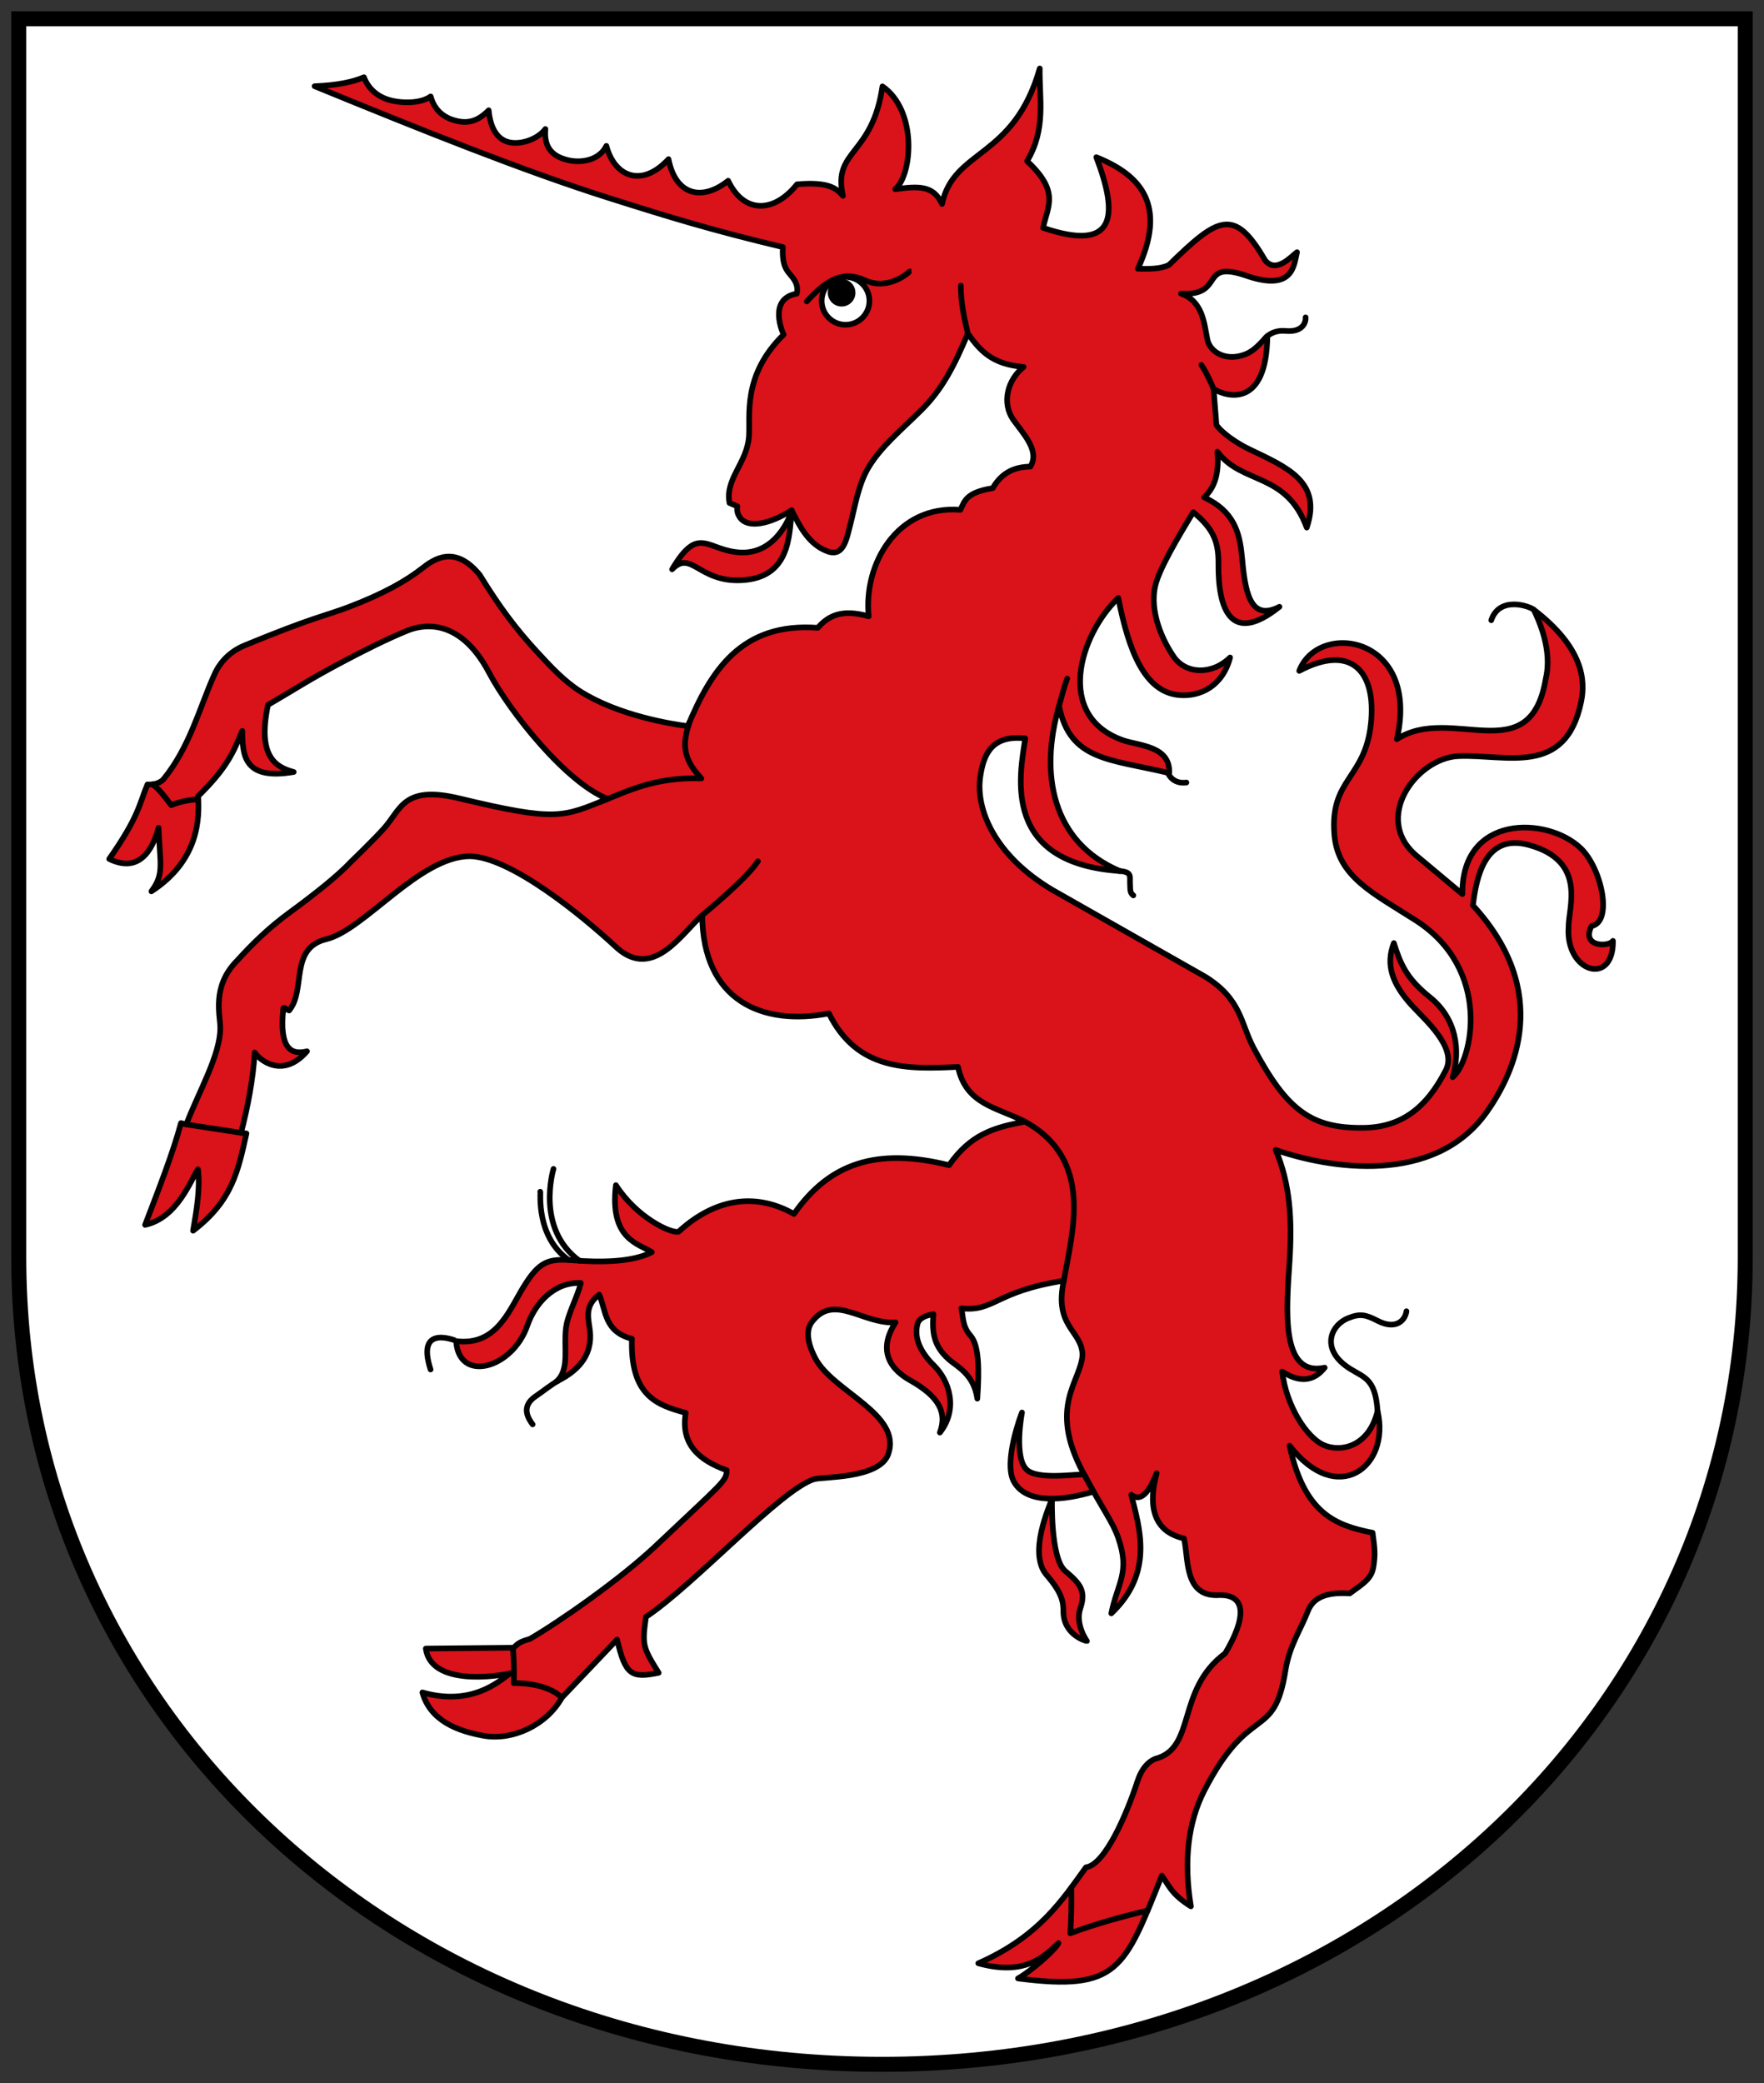 <?xml version="1.0" encoding="UTF-8" standalone="no"?>
<svg
   height="555"
   width="470"
   version="1.1"
   id="svg120"
   viewBox="0 0 470 555"
   xml:space="preserve"
   xmlns="http://www.w3.org/2000/svg"
   xmlns:svg="http://www.w3.org/2000/svg"
   xmlns:rdf="http://www.w3.org/1999/02/22-rdf-syntax-ns#"
   xmlns:cc="http://creativecommons.org/ns#"
   xmlns:dc="http://purl.org/dc/elements/1.1/"><rect x="0" y="0" width="470" height="555" fill="#333333" stroke="none"/><title
     id="title8379">Wappen der Gemeinde Seefeld in Tirol</title><defs
     id="defs124" /><g
     stroke="#000000"
     id="g118"><path
       d="M 5,5 H 465 V 335 C 465,455 365,550 235,550 105,550 5,455 5,335 V 5"
       id="path2"
       stroke-width="4"
       fill="#ffffff"
       style="stroke-linecap:square;stroke-linejoin:miter;fill:#ffffff;stroke:#000000" /><path
       style="opacity:1;fill:#da121a;stroke:#000000;stroke-width:1.5;stroke-linecap:butt;stroke-linejoin:round;stroke-dasharray:none;stroke-opacity:1"
       d="M 208.59,65.84 C 189.778,61.35 178.943,58.041 162.131,52.715 139.441,45.527 112.634,34.768 83.821,22.969 89.6,22.733 93.921,21.903 96.968,20.578 c 1.129,2.976 3.541,5.197 6.938,6.109 3.498,0.939 8.345,0.827 10.834,-0.992 0.777,2.794 2.588,5.266 6.221,6.337 3.137,0.925 6,0.664 9.24,-2.645 0.494,5.155 2.492,7.557 4.904,8.363 3.269,1.092 8.181,-0.607 10.206,-3.377 -0.496,5.541 2.543,7.455 6.013,8.29 3.527,0.849 8.344,0.064 10.237,-3.793 2.064,7.967 9.247,11.431 16.555,3.536 1.9,9.731 9.023,11.244 15.886,5.757 4.158,8.767 12.158,8.703 18.355,0.944 8.374,-0.735 10.55,1.071 12.238,3.066 -2.796,-12.361 7.793,-10.441 10.527,-29.163 9.384,6.543 7.93,23.611 3.399,27.396 6.176,-0.808 10.169,-1.097 12.472,3.949 3.119,-14.766 19.162,-11.888 26.035,-36.116 -0.145,8.127 1.771,16.043 -3.378,24.684 8.744,8.177 5.531,11.858 4.261,17.772 19.649,6.718 20.069,-3.43 14.187,-18.812 12.08,4.839 18.842,12.891 11.069,29.724 2.985,0.038 6.003,0.134 8.315,-1.039 13.004,-12.698 17.353,-15.461 25.567,-1.247 2.959,3.756 7.169,-1.187 8.522,-2.131 -0.829,3.376 -0.897,10.411 -12.991,6.444 -13.482,-4.809 -5.796,5.316 -17.921,4.599 5.802,1.967 6.165,7.89 7.033,12.22 0.657,3.276 4.64,5.646 9.273,4.234 2.709,-0.826 3.954,-2.221 6.708,-5.15 -0.226,19.153 -10.732,16.316 -14.331,14.075 0.318,3.83 0.546,6.753 0.768,9.621 1.487,2.202 5.684,4.988 8.606,6.388 10.288,4.931 19.555,8.708 15.455,20.946 -5.461,-14.858 -17.257,-11.395 -23.8,-20.215 0.372,4.742 -0.186,9.071 -3.534,12.16 7.813,3.635 9.461,9.228 10.049,15.665 0.829,9.077 1.981,17.624 10.01,13.487 -13.113,10.488 -16.357,0.297 -16.256,-11.41 0.048,-5.563 -1.12,-9.268 -6.713,-13.794 -1.275,2.129 -8.045,12.926 -9.77,18.396 -2.21,6.588 0.868,14.716 4.565,20.107 3.132,4.566 10.044,5.044 15.026,0.212 -2.017,7.681 -7.979,10.491 -13.515,10.025 -9.286,-0.782 -13.514,-11.834 -16.279,-25.9 -10.31,9.836 -16.983,31.526 1.273,37.934 4.354,1.49 12.63,1.519 12.308,8.756 -15.737,-3.818 -26.406,-3.174 -29.361,-17.876 -5.256,18.065 -1.894,36.316 16.213,43.963 -31.406,-2.126 -26.82,-25.158 -25.203,-35.337 -8.965,-1.016 -11.158,4.267 -12.011,10.297 -1.205,8.52 3.719,20.883 19.338,30.132 l 40.637,23.073 c 9.68,6.023 9.405,12.496 12.887,19.019 8.852,16.58 15.337,21.38 29.162,21.227 10.023,-0.111 16.777,-5.098 22.024,-15.355 3.103,-6.065 -5.618,-13.473 -9.106,-17.306 -5.357,-5.887 -6.911,-10.938 -4.738,-16.561 1.724,5.358 3.189,9.286 9.541,14.369 7.188,5.751 8.221,14.149 6.14,21.363 5.188,-4.306 10.685,-28.683 -9.946,-41.842 -11.484,-7.324 -20.688,-11.633 -21.593,-22.841 -1.198,-14.841 8.169,-14.792 9.738,-29.422 1.516,-14.138 -5.31,-21.46 -19.086,-14.151 5.088,-13.421 32.329,-9.378 26.007,18.206 14.424,-9.445 35.6,8.682 39.681,-16.168 1.836,-7.654 -1.955,-15.724 -3.202,-18.337 13.302,10.192 13.772,18.933 12.62,24.523 -4.141,20.097 -19.915,13.952 -32.7,14.493 -11.099,0.469 -23.081,16.564 -11.099,26.583 l 12.16,10.167 c -0.263,-21.315 22.634,-20.725 31.522,-12.215 5.622,5.383 8.626,19.695 2.879,20.737 -2.832,5.685 4.677,5.577 5.716,3.949 0.166,12.258 -12.715,8.362 -11.826,-3.716 -0.059,-5.095 5.035,-17.583 -10.583,-21.833 -11.731,-3.192 -14.015,8.736 -14.903,16.091 21.153,23.075 11.151,44.529 3.667,55.087 -13.967,19.703 -42.086,14.999 -56.217,10.071 3.884,9.137 4.403,18.66 3.703,29.628 -0.772,12.097 -2.668,30.99 9.354,28.373 -3.026,3.822 -6.856,3.969 -11.329,1.039 1.064,9.115 6.469,17.458 10.92,19.522 4.506,2.09 12.146,0.672 14.5,-8.986 3.48,14.822 -10.704,25.726 -23.446,9.211 3.92,18.028 12.124,21.239 22.12,23.207 0.571,4.308 0.745,5.694 0.246,8.914 -0.501,3.238 -2.295,4.317 -6.33,7.25 -5.099,-0.315 -9.526,0.458 -11.179,4.757 -1.87,4.863 -4.897,9.151 -5.933,15.652 -3.083,19.338 -9.43,8.341 -21.685,32.2 -4.248,8.344 -5.521,18.54 -3.534,30.764 -5.198,-3.229 -5.846,-5.585 -7.747,-8.18 -9.967,24.849 -11.585,30.853 -38.325,27.39 3.453,-1.935 9.749,-7.389 10.792,-9.416 -3.549,3.249 -8.543,8.937 -21.363,5.38 16.309,-7.169 22.505,-17.072 28.685,-25.567 5.118,-0.706 10.884,-14.234 13.699,-22.849 1.187,-3.632 2.982,-5.307 4.697,-6.044 11.111,-2.816 5.501,-18.345 18.696,-28.115 5.554,-9.335 5.748,-15.585 -1.398,-15.525 -9.656,0.725 -8.296,-9.694 -9.564,-15.07 -2.186,-0.617 -11.334,-2.433 -7.287,-17.401 -1.397,3.377 -3.647,8.207 -6.776,5.73 2.14,8.711 6.197,20.686 -5.312,31.614 1.658,-8.223 5.103,-10.846 1.818,-20.199 -1.511,-4.301 -3.995,-7.284 -9.313,-17.273 -9.477,-17.803 -0.559,-24.297 -0.184,-31.423 -0.184,-6.565 -7.684,-7.439 -4.968,-19.748 -18.397,2.873 -18.473,8.325 -27.314,7.369 0.588,2.708 0.249,4.77 2.498,7.349 2.235,2.563 2.291,9.064 1.763,16.711 -0.955,-6.612 -5.455,-8.523 -7.692,-10.548 -3.619,-3.277 -4.495,-6.6 -4,-11.953 -2.039,0.329 -3.856,1.027 -4.261,2.65 -0.917,3.671 0.709,7.39 4.384,11.006 4.06,3.996 6.601,11.536 1.592,17.886 1.948,-5.248 -0.104,-9.542 -7.926,-13.922 -6.554,-3.67 -8.054,-9.099 -3.87,-15.438 -8.702,0.587 -16.383,-7.916 -22.306,-0.112 -2.057,2.711 -0.578,6.859 0.948,9.743 4.703,8.886 23.155,14.801 19.384,25.498 -2.314,6.564 -17.492,5.97 -19.747,6.652 -8.736,2.643 -31.924,28.131 -44.794,36.688 -1.015,7.343 -0.956,7.99 3.387,14.9 -7.291,1.501 -8.889,0.558 -11.078,-8.872 l -14.723,15.488 c -4.047,7.299 -13.123,11.557 -20.921,10.14 -6.861,-1.246 -14.128,-3.976 -16.236,-11.532 13.139,3.747 20.458,-2.95 23.405,-5.105 -2.957,0.739 -21.081,3.612 -22.494,-6.583 l 23.22,-0.226 c 0.988,-0.295 0.6,-1.314 4.507,-2.337 7.57,-4.384 24.038,-15.791 33.732,-24.97 17.95,-16.997 18.626,-17.022 18.715,-19.982 -7.579,-2.694 -12.32,-7.115 -10.913,-15.278 -7.482,-2.058 -14.813,-4.37 -14.343,-19.747 -7.402,-1.853 -6.902,-7.611 -8.705,-11.763 -4.279,3.218 -2.724,6.74 -2.442,9.955 0.464,5.291 -2.023,9.87 -9.015,13.241 3.693,-3.149 1.917,-9.107 2.585,-14.278 0.5,-3.867 3.042,-8.142 3.963,-12.016 -7.242,-0.31 -12.255,5.587 -14.244,11.336 -4.003,11.574 -18.292,15.368 -18.97,4.157 10.632,1.326 14.004,-7.94 17.832,-14.245 4.301,-7.085 6.718,-7.816 13.409,-7.279 6.563,0.527 15.509,0.619 20.888,-2.178 -3.359,-2.259 -11.338,-3.283 -9.568,-17.853 5.517,8.611 14.643,12.899 16.689,12.408 10.525,-9.633 21.411,-10.043 30.762,-4.74 9.42,-13.5 22.023,-17.781 41.313,-12.991 5.696,-8.12 11.726,-10.045 20.241,-11.593 -7.538,-3.872 -15.739,-4.56 -17.851,-14.598 -13.489,0.667 -26.854,1.003 -34.401,-14.239 -17.799,3.415 -33.579,-3.418 -33.761,-26.146 -5.317,4.587 -12.919,17.282 -22.644,8.733 -9.684,-9.027 -28.491,-24.246 -39.212,-24.471 -13.48,0.007 -28.123,19.647 -38.28,22.094 -9.97,2.402 -5.34,13.621 -9.935,19.002 -0.782,-0.24 -1.407,-1.099 -1.541,-0.508 -1.132,10.578 2.007,12.476 6.313,11.378 -6.428,7.42 -12.636,2.374 -13.927,0.312 -0.448,7.213 -1.807,14.335 -3.638,21.41 l 1.436,0.171 c -2.223,9.873 -3.715,17.92 -14.22,25.916 0.978,-5.729 1.945,-11.452 1.299,-16.369 -2.023,3.093 -5.578,12.978 -14.083,14.81 3.512,-9.191 7.374,-18.995 9.562,-27.126 l 1.403,0.364 c 3.427,-8.906 9.066,-18.486 9.064,-25.72 -0.001,-3.349 -2.353,-11.044 4.499,-17.931 4.255,-4.703 8.63,-8.889 13.884,-12.741 7.041,-5.162 12.944,-9.862 16.464,-13.606 0,0 5.968,-5.75 8.73,-8.834 4.659,-5.202 5.158,-11.623 20.189,-8.013 26.061,6.259 27.436,4.918 39.467,0.114 -11.018,-4.255 -26.083,-23.167 -31.609,-33.629 -8.398,-15.902 -19.076,-12.23 -21.604,-11.269 -5.839,2.378 -11.867,5.457 -16.932,8.125 -9.437,4.972 -13.209,7.575 -20.379,11.725 -2.878,13.71 2.019,16.589 6.859,17.876 -13.511,2.337 -13.629,-4.717 -13.705,-10.951 -2.342,5.554 -3.845,9.622 -11.758,17.394 0.351,5.72 0.347,17.041 -12.46,25.359 3.534,-4.708 2.262,-7.243 1.914,-16.936 -1.061,3.804 -4.078,12.75 -13.15,8.309 7.891,-11.258 7.938,-14.418 10.185,-19.851 1.424,0.107 3.196,-0.235 4.243,-1.352 7.023,-8.548 9.65,-19.14 13.477,-27.645 0.945,-2.312 3.245,-6.062 8.314,-8.107 18.31,-7.548 21.385,-7.808 27.605,-10.173 9.534,-3.624 15.56,-7.173 19.476,-10.25 3.228,-2.536 8.801,-6.441 15.434,1.715 5.205,8.468 9.587,14.336 15.271,20.489 3.548,3.841 7.162,7.787 11.584,10.576 10.213,6.441 24.399,8.683 28.571,9.212 6.143,-14.713 14.26,-27.727 34.631,-26.2 2.977,-3.418 6.676,-5.012 13.563,-3.061 -1.418,-13.838 7.507,-29.718 24.424,-28.373 1.116,-2.148 1.342,-4.637 8.626,-5.768 2.62,-4.565 6.355,-5.695 10.029,-5.742 2.616,-4.196 -1.944,-8.822 -4.49,-12.409 -3.259,-4.591 -1.572,-10.723 2.684,-14.151 -8.454,-0.706 -11.598,-4.355 -14.856,-8.913 -3.732,8.886 -6.871,14.903 -12.381,20.392 -5.558,5.538 -10.975,9.886 -14.326,15.717 -2.515,4.377 -3.526,10.651 -4.523,14.454 -1.083,4.13 -1.766,8.83 -5.873,7.585 -5.235,-1.771 -7.693,-6.787 -9.841,-11.067 -5.432,3.515 -11.7,5.148 -13.884,1.793 -0.438,-0.673 -0.798,-1.649 -0.584,-2.839 l -2.083,-0.871 c -1.254,-6.397 4.627,-10.553 5.171,-17.668 0.419,-5.475 -1.896,-16.289 9.257,-27.208 -0.13,-0.136 -4.411,-9.528 3.483,-10.9 0.543,-2.446 -0.757,-3.918 -1.844,-5.225 -0.715,-0.86 -2.166,-2.311 -1.855,-7.177 z"
       id="path606" /><path
       style="fill:none;stroke:#000000;stroke-width:1.5;stroke-linecap:round;stroke-linejoin:round;stroke-opacity:1;stroke-dasharray:none"
       d="m 323.342,103.612 c 0,0 -1.674,-4.106 -3.254,-6.384"
       id="path2049" /><path
       style="fill:#da121a;stroke:#000000;stroke-width:1.5;stroke-linecap:round;stroke-linejoin:round;stroke-dasharray:none;stroke-opacity:1"
       d="m 179.073,151.688 c 7.254,-12.296 9.367,-4.749 18.466,-4.482 9.099,0.268 12.94,-9.209 13.389,-11.269 -0.607,7.184 -0.595,18.038 -13.407,18.66 -11.361,0.552 -13.337,-8.203 -18.448,-2.91 z"
       id="path485" /><path
       style="fill:none;stroke:#000000;stroke-width:1.5;stroke-linecap:round;stroke-linejoin:round;stroke-dasharray:none;stroke-opacity:1"
       d="m 214.96,80.325 c 5.823,-6.418 10.112,-8.101 15.47,-5.659 6.443,2.937 11.978,-2.304 11.942,-2.352"
       id="path1082" /><path
       id="path1884"
       style="fill:#ffffff;stroke:#000000;stroke-width:1.5;stroke-linecap:round;stroke-linejoin:round;stroke-dashoffset:3.5"
       d="m 231.645,80.159 a 6.36,6.36 0 0 1 -6.36,6.36 6.36,6.36 0 0 1 -6.36,-6.36 6.36,6.36 0 0 1 6.36,-6.36 6.36,6.36 0 0 1 6.36,6.36 z" /><path
       id="path1990"
       style="stroke:none;stroke-width:1.5;stroke-linecap:round;stroke-linejoin:round;stroke-dashoffset:3.5;fill:#000000"
       d="m 227.921,77.997 a 3.681,3.667 0 0 1 -3.681,3.667 3.681,3.667 0 0 1 -3.681,-3.667 3.681,3.667 0 0 1 3.681,-3.667 3.681,3.667 0 0 1 3.681,3.667 z" /><path
       style="fill:none;stroke:#000000;stroke-width:1.5;stroke-linecap:round;stroke-linejoin:round;stroke-dasharray:none;stroke-opacity:1"
       d="m 257.872,88.855 c -1.049,-4.314 -1.896,-8.532 -1.868,-12.755"
       id="path2033" /><path
       style="fill:none;stroke:#000000;stroke-width:1.5;stroke-linecap:round;stroke-linejoin:round;stroke-dasharray:none;stroke-opacity:1"
       d="m 336.875,90.385 c 1.004,-1.329 2.939,-2.46 5.646,-2.215 4.707,0.427 5.448,-2.444 5.346,-3.619"
       id="path2066" /><path
       style="fill:none;stroke:#000000;stroke-width:1.5;stroke-linecap:round;stroke-linejoin:round;stroke-dasharray:none;stroke-opacity:1"
       d="m 408.658,162.444 c -1.122,-0.954 -9.135,-3.756 -11.329,2.806"
       id="path2084" /><path
       style="fill:none;stroke:#000000;stroke-width:1.5;stroke-linecap:round;stroke-linejoin:round;stroke-dasharray:none;stroke-opacity:1"
       d="m 367.101,377.527 c -0.261,-10.121 -3.378,-10.343 -7.292,-12.78 -8.055,-5.015 -5.459,-11.591 -0.572,-13.563 3.159,-1.275 4.659,-0.906 7.805,0.714 5.155,2.654 7.436,-0.4 7.692,-2.545"
       id="path2103" /><path
       style="fill:none;stroke:#000000;stroke-width:1.5;stroke-linecap:round;stroke-linejoin:round;stroke-dasharray:none;stroke-opacity:1"
       d="m 281.88,189.155 c 1.05,-3.841 1.656,-6.18 2.458,-8.357"
       id="path2123" /><path
       style="fill:none;stroke:#000000;stroke-width:1.5;stroke-linecap:round;stroke-linejoin:round;stroke-dasharray:none;stroke-opacity:1"
       d="m 316.107,208.486 c -0.312,0.035 -3.525,0.607 -4.996,-2.664"
       id="path2144" /><path
       style="fill:none;stroke:#000000;stroke-width:1.5;stroke-linecap:round;stroke-linejoin:round;stroke-dasharray:none;stroke-opacity:1"
       d="m 273.106,298.85 c 18.593,10.206 12.469,29.654 10.347,42.366"
       id="path2166" /><path
       style="fill:none;stroke:#000000;stroke-width:1.5;stroke-linecap:round;stroke-linejoin:round;stroke-dasharray:none;stroke-opacity:1"
       d="m 285.44,502.905 c 0.089,4.94 -0.026,7.997 -0.253,12.179 6.949,-2.576 13.797,-4.448 20.607,-6.059"
       id="path2231" /><path
       style="fill:#da121a;stroke:#000000;stroke-width:1.5;stroke-linecap:round;stroke-linejoin:round;stroke-dasharray:none;stroke-opacity:1"
       d="m 291.361,397.414 c -7.597,2.285 -17.786,3.561 -21.233,-2.678 -2.842,-5.144 1.94,-17.936 2.171,-18.401 0,0 -2.442,12.724 1.645,15.56 3.74,2.595 15.11,0.425 14.979,1.089 z"
       id="path2255" /><path
       style="fill:#da121a;stroke:#000000;stroke-width:1.5;stroke-linecap:round;stroke-linejoin:round;stroke-dasharray:none;stroke-opacity:1"
       d="m 280.302,399.293 c -0.58,1.854 -6.475,14.51 -1.455,20.329 4.105,4.759 4.468,7.058 4.486,9.808 0.041,6.232 6.221,7.89 6.27,7.809 0.015,-0.003 -3.225,-4.396 -1.749,-8.769 1.567,-4.644 -0.082,-6.571 -4.019,-9.887 -4.022,-3.387 -3.534,-19.29 -3.534,-19.29 z"
       id="path2280" /><path
       style="fill:none;stroke:#000000;stroke-width:1.5;stroke-linecap:round;stroke-linejoin:round;stroke-dasharray:none;stroke-opacity:1"
       d="m 136.67,439.005 c 0.278,3.747 0.356,7.307 0.206,9.433 0,0 8.555,-0.34 12.821,3.872"
       id="path2306" /><path
       style="fill:none;stroke:#000000;stroke-width:1.5;stroke-linecap:round;stroke-linejoin:round;stroke-dasharray:none;stroke-opacity:1"
       d="m 148.734,367.863 c -1.943,1.08 -3.996,2.785 -6.016,4.146 -4.347,2.927 -1.577,6.387 -0.808,7.496"
       id="path2333" /><path
       style="fill:none;stroke:#000000;stroke-width:1.5;stroke-linecap:round;stroke-linejoin:round;stroke-dasharray:none;stroke-opacity:1"
       d="m 121.987,357.372 c -0.158,0.054 -11.358,-5.108 -7.268,7.508"
       id="path2387" /><path
       style="fill:none;stroke:#000000;stroke-width:1.5;stroke-linecap:round;stroke-linejoin:round;stroke-dasharray:none;stroke-opacity:1"
       d="m 143.945,317.51 c 0.196,0.196 -1.266,11.919 7.58,18.2"
       id="path2416" /><path
       style="fill:none;stroke:#000000;stroke-width:1.5;stroke-linecap:round;stroke-linejoin:round;stroke-dasharray:none;stroke-opacity:1"
       d="m 147.478,311.43 c 0,0 -4.899,15.865 6.904,24.484"
       id="path2418" /><path
       style="fill:none;stroke:#000000;stroke-width:1.5;stroke-linecap:round;stroke-linejoin:round;stroke-dasharray:none;stroke-opacity:1"
       d="m 186.57,244.336 c 0.427,-0.503 11.813,-9.554 15.368,-14.856"
       id="path2449" /><path
       style="fill:none;stroke:#000000;stroke-width:1.5;stroke-linecap:round;stroke-linejoin:round;stroke-dasharray:none;stroke-opacity:1"
       d="m 49.627,299.582 14.602,2.235"
       id="path2481" /><path
       style="fill:none;stroke:#000000;stroke-width:1.5;stroke-linecap:round;stroke-linejoin:round;stroke-dasharray:none;stroke-opacity:1"
       d="m 40.596,208.976 c 1.668,1.03 3.36,3.382 5.029,5.538 2.631,-1.059 5.192,-1.442 7.216,-1.564"
       id="path2483" /><path
       style="fill:none;stroke:#000000;stroke-width:1.5;stroke-linecap:round;stroke-linejoin:round;stroke-dasharray:none;stroke-opacity:1"
       d="m 159.892,213.667 c 7.092,-2.755 14.492,-6.701 26.977,-6.273 -5.707,-5.985 -4.644,-10.16 -3.186,-14.922"
       id="path2517" /><path
       style="opacity:1;fill:none;stroke:#000000;stroke-width:1.5;stroke-linecap:round;stroke-linejoin:round;stroke-dasharray:none;stroke-opacity:1"
       d="m 298.033,232.053 c 3.706,0.203 2.95,1.465 3.056,3.299 0.096,1.651 -0.115,2.455 0.88,3.216"
       id="path2711" /></g></svg>
